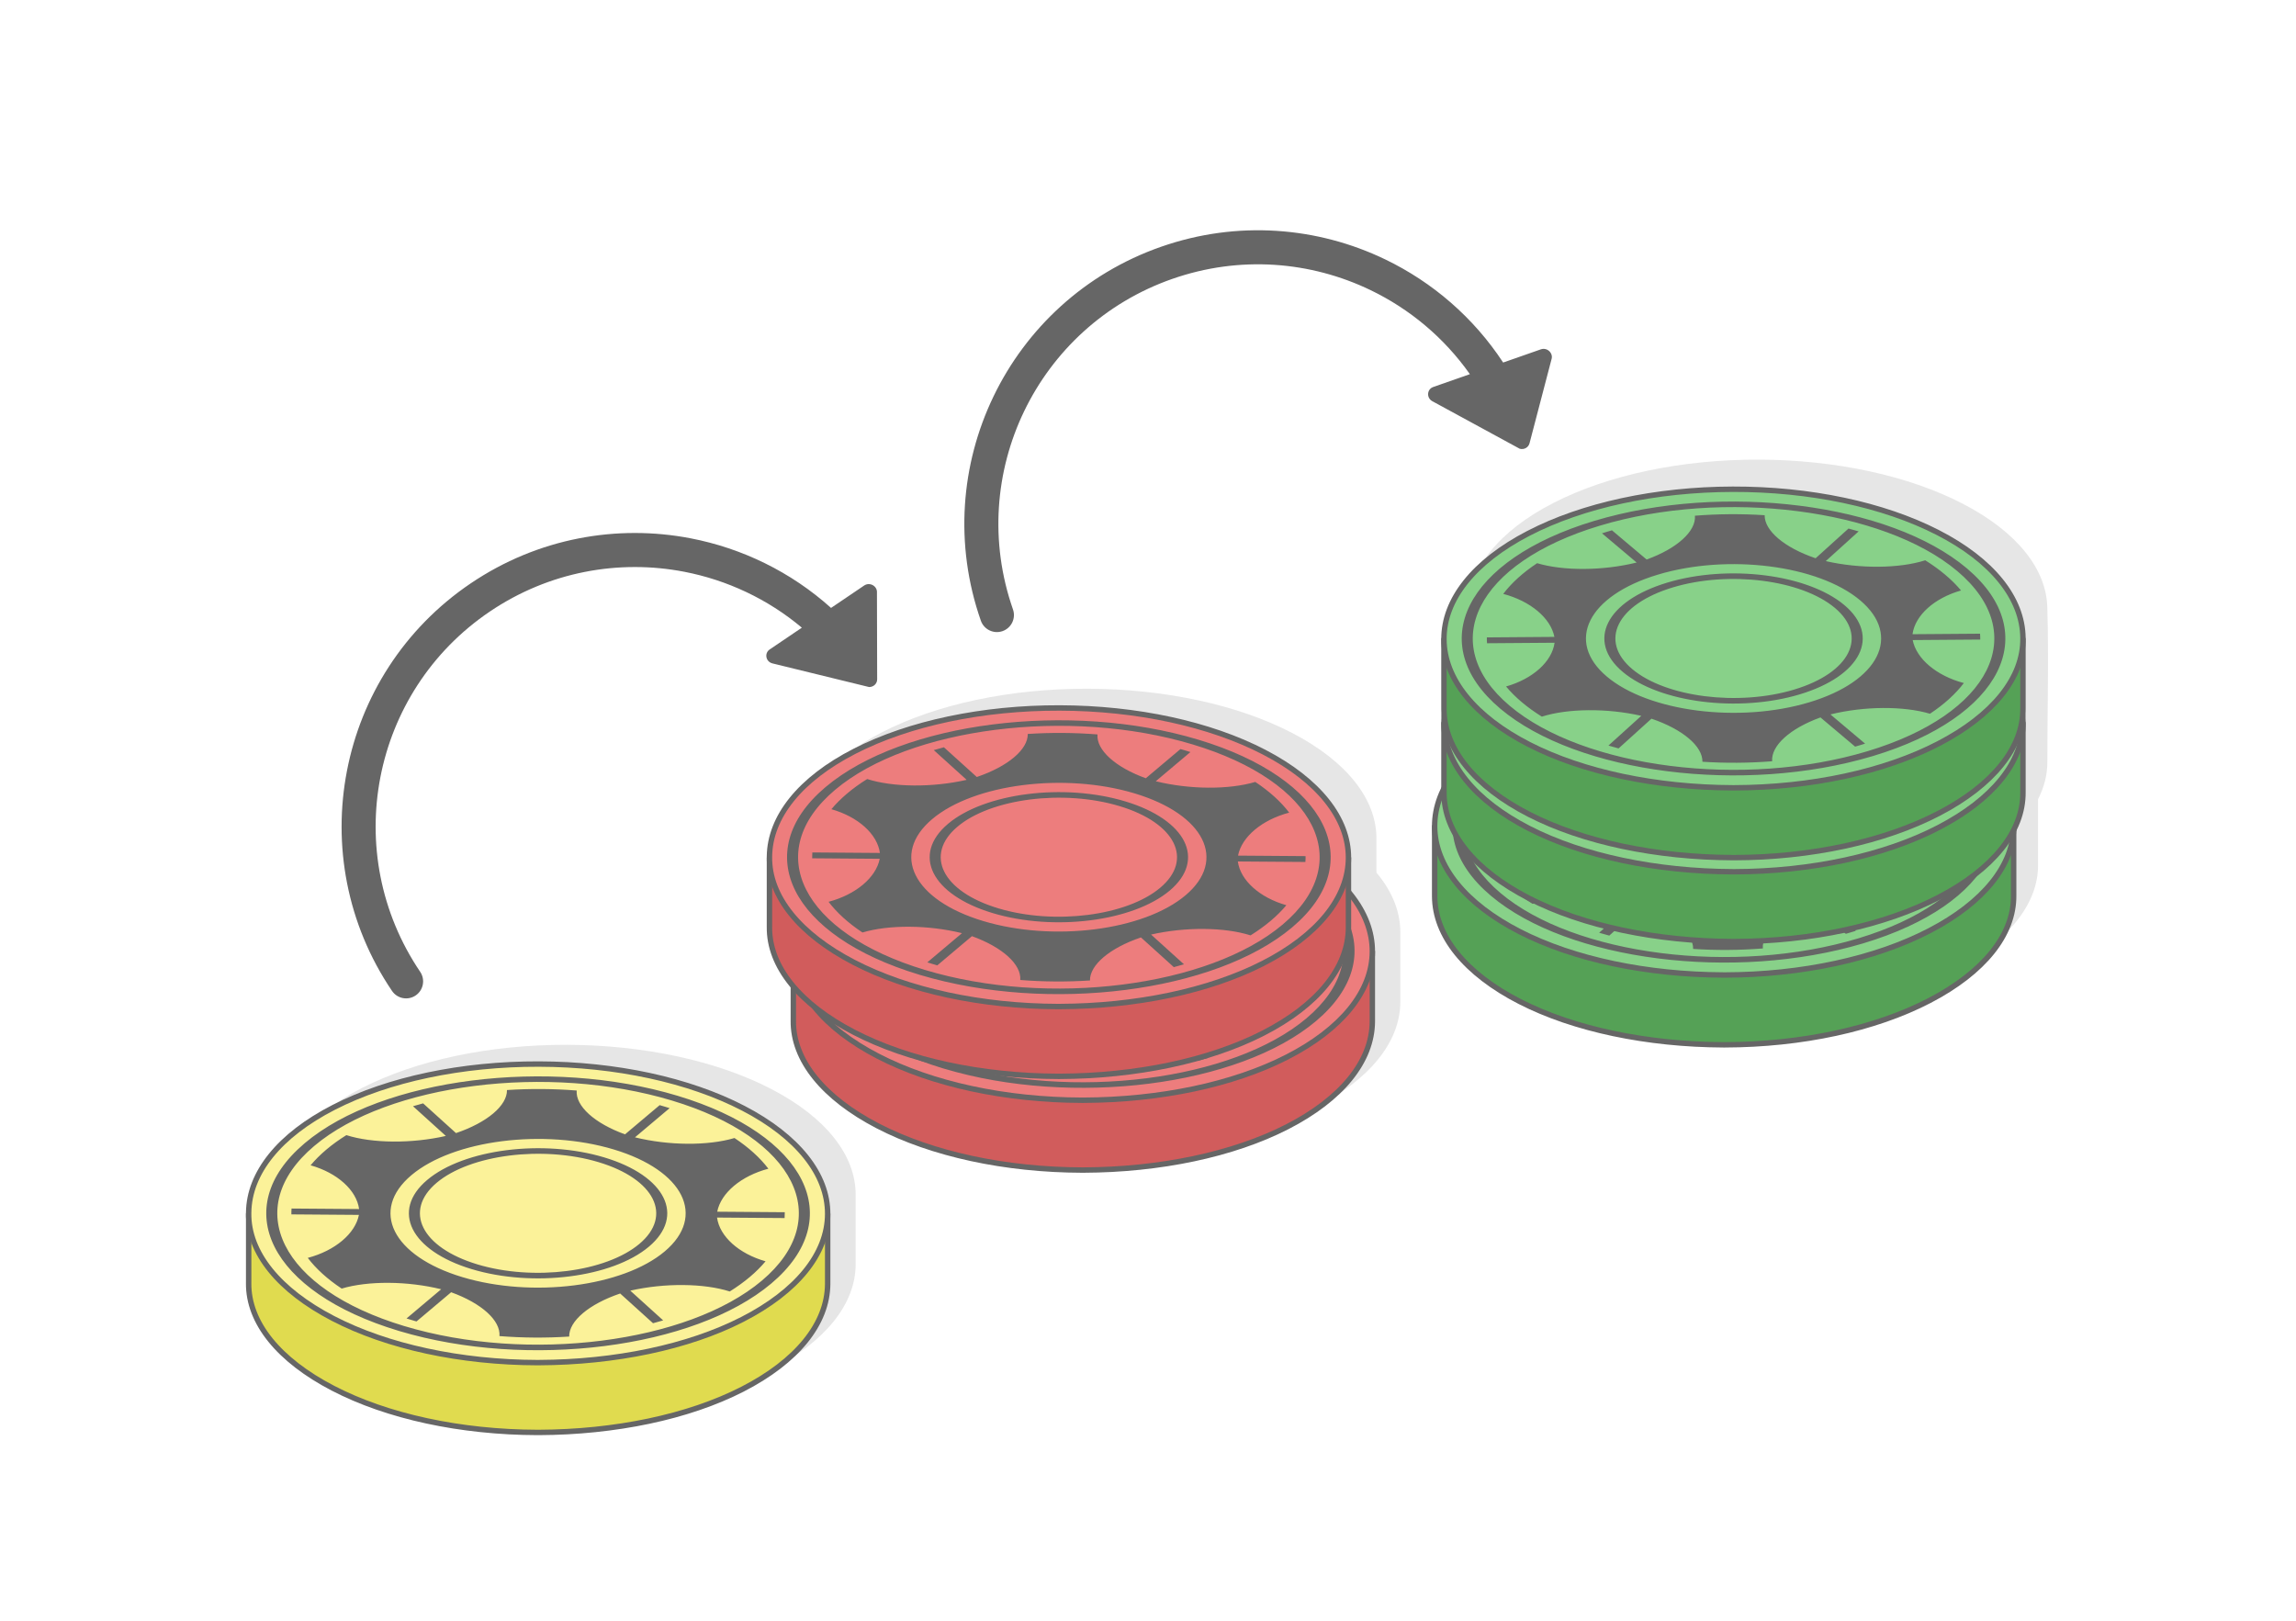 <?xml version="1.0" encoding="UTF-8"?>
<!DOCTYPE svg PUBLIC "-//W3C//DTD SVG 1.1//EN" "http://www.w3.org/Graphics/SVG/1.1/DTD/svg11.dtd">
<!-- Creator: CorelDRAW 2020 (64-Bit) -->
<svg xmlns="http://www.w3.org/2000/svg" xml:space="preserve" width="425px" height="300px" version="1.1" style="shape-rendering:geometricPrecision; text-rendering:geometricPrecision; image-rendering:optimizeQuality; fill-rule:evenodd; clip-rule:evenodd"
viewBox="0 0 17536.4 12378.6"
 xmlns:xlink="http://www.w3.org/1999/xlink"
 xmlns:xodm="http://www.corel.com/coreldraw/odm/2003">
 <defs>
  <style type="text/css">
   <![CDATA[
    .str0 {stroke:#666666;stroke-width:41.3;stroke-linecap:round;stroke-linejoin:round;stroke-miterlimit:2.613}
    .fil7 {fill:#55A156}
    .fil4 {fill:#666666}
    .fil8 {fill:#88D189}
    .fil2 {fill:#D15C5C}
    .fil5 {fill:#E0DB4F}
    .fil1 {fill:#E6E6E6}
    .fil3 {fill:#ED7D7D}
    .fil6 {fill:#FBF299}
    .fil0 {fill:white}
    .fil9 {fill:#666666;fill-rule:nonzero}
   ]]>
  </style>
 </defs>
 <g id="Layer_x0020_1">
  <g id="_1898274983488">
   <rect class="fil0" width="17536.4" height="12378.6"/>
   <path class="fil1" d="M10695.3 7121.5l0 522.1 -0.1 0 0.1 11.2c-1.4,303.4 -234.3,591.2 -651.3,804.7 -413.7,211.8 -972.1,327.9 -1555,330l-10.1 0.1c-588.3,-1.5 -1147.1,-122.3 -1562.1,-337.8 -412.7,-214.4 -647.5,-501.5 -643.9,-803.8l0.1 -4.4 0 -512.4c-0.1,-5.5 -0.1,-11 -0.1,-16.5l0.1 -4.3c3.6,-303.1 234.4,-591 651.2,-804.4 416.7,-213.3 977.2,-331.5 1565.1,-330.1 588.3,1.5 1147.2,122.3 1562.2,337.8 414.7,215.4 645.2,504.7 643.8,807.8z"/>
   <path class="fil1" d="M10512.9 6405.9l0 522.1 -0.1 0 0.1 11.2c-1.4,303.4 -234.3,591.2 -651.3,804.7 -413.7,211.8 -972.1,327.8 -1554.9,330l-10.1 0c-588.4,-1.4 -1147.2,-122.2 -1562.2,-337.8 -412.7,-214.3 -647.4,-501.4 -643.8,-803.7l0 -4.4 0 -512.5c-0.1,-5.4 -0.1,-10.9 0,-16.4l0 -4.4c3.7,-303 234.4,-591 651.2,-804.4 416.7,-213.3 977.2,-331.5 1565.1,-330 588.3,1.4 1147.2,122.3 1562.2,337.8 414.7,215.3 645.2,504.6 643.8,807.8z"/>
   <path class="fil2 str0" d="M8275.7 6656.1c588.3,1.4 1147.2,122.3 1562.2,337.8 157.7,81.9 288.8,174.5 390.6,274.5l253.2 0 0 522.2 -0.1 0 0.1 11.1c-1.4,303.4 -234.3,591.2 -651.3,804.7 -413.7,211.8 -972.1,327.9 -1555,330.1l-10.1 0c-588.3,-1.5 -1147.1,-122.3 -1562.1,-337.8 -412.7,-214.4 -647.5,-501.5 -643.9,-803.8l0.1 -4.3 0 -522.2 248.7 0c103.8,-103.2 238.8,-198.4 402.5,-282.2 416.7,-213.3 977.1,-331.6 1565.1,-330.1z"/>
   <path class="fil3 str0" d="M8275.7 6122.8c588.3,1.5 1147.1,122.3 1562.2,337.8 414.7,215.4 645.2,504.7 643.8,807.8 -1.4,303.4 -234.3,591.3 -651.3,804.8 -413.7,211.8 -972.1,327.8 -1555,330l-10.1 0c-588.3,-1.4 -1147.1,-122.3 -1562.1,-337.8 -412.7,-214.3 -647.5,-501.4 -643.9,-803.7l0.1 -4.4c3.6,-303.1 234.3,-591 651.2,-804.4 416.7,-213.3 977.1,-331.5 1565.1,-330.1z"/>
   <path class="fil4" d="M9236.8 6447.8c12.7,3.9 25.3,7.8 37.7,11.7l-264.7 223.1c258.3,63.6 558.3,65.3 760.1,5.1 108.8,72.1 195.6,151.2 258.9,234.4 -207.5,54.9 -362.3,184.4 -390.7,328.5l515.9 3.8c0.3,14.9 -0.2,29.8 -1.3,44.7l-516 -3.9c19.7,144.4 166.4,276.2 370.6,334.1 -34.1,40.8 -74.1,81 -120.6,120.1 -46.4,39.1 -97.6,75.9 -152.8,110.3 -198.1,-63.1 -497.9,-65.8 -759.8,-6.1l251.2 227c-25.6,7.6 -51.4,14.8 -77.6,21.7l-251 -227c-238.5,80.9 -391.6,210.8 -389.3,328.9 -175.6,11.4 -355,10.3 -532.5,-3.8 9.7,-118 -135.5,-250.3 -369,-334.7l-264.7 223c-12.8,-3.6 -25.6,-7.4 -38.3,-11.2 -12.7,-3.8 -25.4,-7.7 -37.8,-11.7l264.6 -223c-258.2,-63.6 -558.3,-65.4 -760,-5.2 -108.8,-72 -195.6,-151.1 -258.9,-234.4 207.6,-54.9 362.3,-184.3 390.7,-328.4l-515.9 -3.8c-0.3,-14.9 0.2,-29.8 1.3,-44.7l516 3.8c-19.6,-144.4 -166.4,-276.1 -370.6,-334.1 34.1,-40.8 74.2,-80.9 120.6,-120 46.3,-39.1 97.5,-75.9 152.7,-110.4 198.1,63.2 498,65.9 759.9,6.2l-251.1 -227c25.5,-7.6 51.3,-14.9 77.4,-21.8l251.2 227c238.3,-80.8 391.4,-210.7 389.2,-328.8 175.6,-11.3 355,-10.3 532.6,3.8 -9.7,118 135.4,250.3 369,334.7l264.6 -223.1c12.8,3.7 25.6,7.4 38.4,11.2zm-460.7 388.2c233.9,70.4 388.9,181.9 450.5,305.2 61.6,123.3 29.7,258.5 -110.1,376.3l-1 0.8c-139.9,117.4 -360.8,195.3 -605.1,226.4 -244.8,31 -513.1,15 -746.9,-55.4l-1.6 -0.4c-233,-70.5 -387.5,-181.7 -448.9,-304.8 -61.6,-123.2 -29.8,-258.4 110.1,-376.3 139.9,-117.8 361.3,-196 606.1,-227 244.7,-31.1 513,-15.2 746.9,55.2zm368.7 315.5c-56.3,-112.8 -198.1,-214.7 -411.9,-279.1 -213.8,-64.3 -459.3,-78.9 -683.3,-50.4 -224,28.4 -426.5,99.8 -554.3,207.6 -127.8,107.7 -156.9,231.4 -100.5,344.3 56.4,112.7 198.1,214.7 411.9,279.1l0.4 0.1c213.7,64.2 459,78.8 682.9,50.3 223.9,-28.4 426.4,-99.9 554.2,-207.6 127.9,-107.8 157,-231.4 100.6,-344.3zm190.3 -786.5c492,148.1 818.2,382.7 947.7,642.1 129.6,259.4 62.6,543.9 -231.6,791.8 -294.2,247.9 -760,412.4 -1275.1,477.8 -512.5,65 -1074.1,32.1 -1564.3,-114.2l-7.3 -2.1c-492,-148.1 -818.2,-382.6 -947.8,-642.1 -128.9,-258.2 -63.2,-541.1 227.4,-788.2l4.3 -3.6c294.1,-247.9 759.9,-412.4 1275,-477.8 515.1,-65.4 1079.7,-31.8 1571.7,116.3zm865.9 652.4c-124.3,-249 -437.2,-474 -909.2,-616 -471.9,-142.1 -1013.6,-174.2 -1508,-111.5 -493.9,62.8 -940.5,220.4 -1222.7,457.9l-0.6 0.5c-282.2,237.7 -346.3,510.7 -221.9,759.7 124.2,248.8 436.8,473.7 908.3,615.7l0.8 0.3c471.9,142 1013.7,174.2 1508,111.5 494.3,-62.8 941.1,-220.5 1223.3,-458.4 282.2,-237.8 346.4,-510.7 222,-759.7zm-1352.7 -242.2c534.2,160.8 708.3,509.4 388.8,778.6 -319.5,269.3 -1011.5,357.2 -1545.8,196.4 -534.2,-160.9 -708.3,-509.5 -388.8,-778.7 319.4,-269.2 1011.5,-357.1 1545.8,-196.3z"/>
   <path class="fil2 str0" d="M8093.3 5940.5c588.3,1.4 1147.2,122.3 1562.2,337.8 157.8,81.9 288.8,174.5 390.6,274.5l253.2 0 0 522.1 -0.1 0 0.1 11.2c-1.4,303.4 -234.3,591.2 -651.3,804.7 -413.7,211.8 -972.1,327.8 -1554.9,330l-10.1 0c-588.4,-1.4 -1147.2,-122.2 -1562.2,-337.8 -412.7,-214.3 -647.5,-501.4 -643.8,-803.7l0 -4.4 0 -522.1 248.7 0c103.9,-103.2 238.8,-198.5 402.5,-282.3 416.7,-213.3 977.2,-331.5 1565.1,-330z"/>
   <path class="fil3 str0" d="M8093.3 5407.2c588.3,1.4 1147.2,122.3 1562.2,337.8 414.7,215.4 645.2,504.6 643.8,807.8 -1.4,303.4 -234.3,591.3 -651.3,804.7 -413.7,211.8 -972.1,327.9 -1554.9,330l-10.2 0.1c-588.3,-1.5 -1147.1,-122.3 -1562.1,-337.8 -412.7,-214.4 -647.4,-501.5 -643.8,-803.8l0 -4.4c3.7,-303 234.4,-591 651.2,-804.4 416.7,-213.3 977.2,-331.5 1565.1,-330z"/>
   <path class="fil4" d="M9054.4 5732.2c12.7,3.8 25.3,7.8 37.8,11.7l-264.7 223c258.2,63.6 558.2,65.4 760.1,5.2 108.7,72.1 195.5,151.1 258.9,234.4 -207.6,54.9 -362.4,184.3 -390.8,328.4l515.9 3.9c0.3,14.8 -0.1,29.7 -1.3,44.6l-516 -3.8c19.7,144.4 166.4,276.1 370.6,334.1 -34.1,40.8 -74.1,80.9 -120.5,120 -46.5,39.1 -97.7,75.9 -152.9,110.4 -198,-63.1 -497.9,-65.9 -759.8,-6.2l251.2 227.1c-25.5,7.5 -51.4,14.8 -77.5,21.7l-251.1 -227c-238.5,80.8 -391.6,210.8 -389.3,328.8 -175.6,11.4 -354.9,10.4 -532.5,-3.7 9.7,-118.1 -135.5,-250.4 -369,-334.7l-264.7 223c-12.8,-3.7 -25.6,-7.4 -38.3,-11.3 -12.7,-3.8 -25.3,-7.7 -37.8,-11.6l264.7 -223c-258.2,-63.7 -558.4,-65.4 -760.1,-5.2 -108.8,-72.1 -195.6,-151.2 -258.9,-234.4 207.6,-54.9 362.4,-184.4 390.8,-328.4l-516 -3.9c-0.2,-14.9 0.2,-29.8 1.3,-44.7l516 3.9c-19.6,-144.4 -166.4,-276.1 -370.6,-334.1 34.1,-40.8 74.2,-80.9 120.6,-120.1 46.4,-39.1 97.5,-75.9 152.8,-110.3 198,63.1 497.9,65.9 759.8,6.1l-251.1 -227c25.5,-7.5 51.3,-14.8 77.4,-21.7l251.2 227c238.4,-80.8 391.4,-210.7 389.2,-328.8 175.6,-11.4 355,-10.4 532.6,3.7 -9.7,118.1 135.4,250.3 369,334.7l264.7 -223c12.7,3.7 25.6,7.4 38.3,11.2zm-460.7 388.2c233.9,70.4 388.9,181.9 450.6,305.2 61.5,123.2 29.7,258.4 -110.2,376.3l-0.9 0.8c-139.9,117.4 -360.9,195.3 -605.2,226.3 -244.7,31.1 -513,15.1 -746.9,-55.3l-1.6 -0.5c-233,-70.4 -387.5,-181.7 -448.9,-304.7 -61.6,-123.3 -29.7,-258.4 110.1,-376.3 139.9,-117.9 361.3,-196 606.1,-227.1 244.8,-31.1 513.1,-15.1 746.9,55.3zm368.7 315.5c-56.3,-112.8 -198,-214.8 -411.8,-279.1 -213.8,-64.4 -459.3,-78.9 -683.4,-50.5 -224,28.5 -426.4,99.9 -554.3,207.7 -127.8,107.7 -156.9,231.3 -100.5,344.2 56.4,112.8 198.1,214.8 411.9,279.1l0.4 0.2c213.7,64.2 459,78.7 683,50.3 223.9,-28.4 426.4,-99.9 554.1,-207.6 127.9,-107.8 157,-231.5 100.6,-344.3zm190.3 -786.5c492,148 818.2,382.6 947.8,642.1 129.5,259.4 62.5,543.8 -231.7,791.8 -294.2,247.9 -759.9,412.3 -1275,477.7 -512.6,65.1 -1074.1,32.1 -1564.4,-114.1l-7.3 -2.2c-492,-148 -818.1,-382.6 -947.8,-642.1 -128.9,-258.1 -63.1,-541 227.4,-788.1l4.3 -3.6c294.2,-248 759.9,-412.4 1275.1,-477.8 515,-65.4 1079.6,-31.8 1571.6,116.3zm865.9 652.3c-124.3,-248.9 -437.2,-473.9 -909.1,-615.9 -471.9,-142.1 -1013.7,-174.3 -1508,-111.5 -494,62.7 -940.6,220.3 -1222.8,457.9l-0.5 0.4c-282.2,237.8 -346.4,510.7 -222,759.8 124.2,248.7 436.8,473.6 908.3,615.7l0.8 0.2c472,142.1 1013.7,174.3 1508.1,111.5 494.2,-62.7 941,-220.5 1223.2,-458.3 282.3,-237.8 346.4,-510.7 222,-759.8zm-1352.7 -242.1c534.3,160.8 708.4,509.4 388.8,778.6 -319.4,269.2 -1011.5,357.1 -1545.8,196.3 -534.2,-160.8 -708.3,-509.4 -388.8,-778.6 319.5,-269.2 1011.5,-357.1 1545.8,-196.3z"/>
   <path class="fil1" d="M6535.2 9125.6l0 522.1 -0.1 0 0.1 11.2c-1.4,303.3 -234.3,591.2 -651.3,804.7 -413.7,211.8 -972.1,327.8 -1555,330l-10.1 0c-588.3,-1.5 -1147.1,-122.2 -1562.1,-337.8 -412.8,-214.3 -647.5,-501.4 -643.9,-803.7l0.1 -4.4 0 -512.5c-0.1,-5.4 -0.1,-10.9 -0.1,-16.4l0.1 -4.4c3.6,-303 234.3,-591 651.2,-804.4 416.7,-213.3 977.1,-331.5 1565,-330 588.4,1.4 1147.2,122.3 1562.2,337.8 414.8,215.3 645.2,504.6 643.9,807.8z"/>
   <path class="fil5 str0" d="M4115.5 8660.1c588.4,1.5 1147.2,122.4 1562.3,337.9 157.7,81.9 288.8,174.5 390.6,274.5l253.2 0 0 522.1 -0.1 0 0.1 11.2c-1.4,303.4 -234.3,591.2 -651.3,804.7 -413.8,211.8 -972.2,327.8 -1555,330l-10.1 0c-588.4,-1.4 -1147.1,-122.2 -1562.1,-337.8 -412.8,-214.3 -647.5,-501.4 -643.9,-803.7l0.1 -4.4 0 -522.1 248.7 0c103.8,-103.2 238.8,-198.5 402.5,-282.3 416.6,-213.3 977.1,-331.5 1565,-330.1z"/>
   <path class="fil6 str0" d="M4115.5 8126.9c588.4,1.4 1147.2,122.3 1562.2,337.8 414.8,215.4 645.2,504.6 643.9,807.8 -1.4,303.4 -234.3,591.2 -651.3,804.7 -413.8,211.8 -972.1,327.8 -1555,330l-10.1 0.1c-588.4,-1.5 -1147.2,-122.3 -1562.1,-337.8 -412.8,-214.4 -647.5,-501.5 -643.9,-803.8l0.1 -4.4c3.6,-303 234.3,-591 651.2,-804.4 416.6,-213.3 977.1,-331.5 1565,-330z"/>
   <path class="fil4" d="M5076.6 8451.9c12.7,3.8 25.4,7.8 37.8,11.7l-264.7 223c258.2,63.6 558.3,65.4 760.1,5.2 108.8,72 195.6,151.1 258.9,234.4 -207.6,54.9 -362.3,184.3 -390.8,328.4l516 3.9c0.2,14.8 -0.2,29.7 -1.3,44.6l-516 -3.8c19.6,144.4 166.4,276.1 370.5,334.1 -34,40.8 -74.1,80.9 -120.5,120 -46.4,39.1 -97.6,75.9 -152.8,110.4 -198.1,-63.1 -497.9,-65.9 -759.8,-6.2l251.1 227.1c-25.5,7.5 -51.4,14.8 -77.5,21.7l-251 -227c-238.5,80.8 -391.6,210.7 -389.3,328.8 -175.6,11.4 -355,10.4 -532.6,-3.7 9.7,-118.1 -135.4,-250.4 -369,-334.7l-264.6 223c-12.9,-3.7 -25.6,-7.4 -38.3,-11.3 -12.8,-3.8 -25.4,-7.7 -37.8,-11.6l264.6 -223.1c-258.2,-63.6 -558.3,-65.3 -760,-5.1 -108.8,-72.1 -195.6,-151.2 -258.9,-234.4 207.5,-54.9 362.3,-184.4 390.7,-328.4l-515.9 -3.9c-0.3,-14.9 0.2,-29.8 1.3,-44.7l515.9 3.9c-19.6,-144.4 -166.3,-276.2 -370.5,-334.1 34.1,-40.8 74.1,-80.9 120.5,-120.1 46.4,-39.1 97.6,-75.9 152.8,-110.3 198.1,63.1 498,65.8 759.8,6.1l-251 -227c25.5,-7.5 51.3,-14.8 77.4,-21.7l251.1 227c238.4,-80.8 391.5,-210.8 389.3,-328.8 175.6,-11.4 355,-10.4 532.6,3.7 -9.8,118.1 135.4,250.3 369,334.7l264.6 -223c12.8,3.7 25.6,7.4 38.3,11.2zm-460.6 388.2c233.8,70.4 388.9,181.9 450.5,305.2 61.6,123.2 29.7,258.4 -110.1,376.3l-1 0.8c-139.9,117.4 -360.8,195.3 -605.2,226.3 -244.7,31.1 -513,15.1 -746.8,-55.3l-1.6 -0.5c-233,-70.4 -387.5,-181.7 -449,-304.7 -61.5,-123.3 -29.7,-258.4 110.2,-376.3 139.8,-117.9 361.3,-196 606.1,-227.1 244.7,-31.1 513,-15.1 746.9,55.3zm368.7 315.5c-56.4,-112.8 -198.1,-214.8 -411.9,-279.1 -213.8,-64.4 -459.3,-78.9 -683.3,-50.5 -224,28.5 -426.5,99.9 -554.3,207.6 -127.9,107.8 -156.9,231.4 -100.5,344.3 56.3,112.8 198.1,214.8 411.9,279.1l0.4 0.2c213.6,64.2 459,78.7 682.9,50.3 223.9,-28.4 426.4,-99.9 554.2,-207.6 127.9,-107.8 157,-231.5 100.6,-344.3zm190.3 -786.5c491.9,148 818.1,382.6 947.7,642.1 129.6,259.4 62.6,543.8 -231.6,791.7 -294.2,248 -760,412.4 -1275.1,477.8 -512.5,65.1 -1074.1,32.1 -1564.4,-114.1l-7.2 -2.2c-492,-148 -818.2,-382.6 -947.8,-642.1 -128.9,-258.1 -63.2,-541 227.4,-788.1l4.3 -3.7c294.1,-247.9 759.9,-412.3 1275,-477.7 515.1,-65.4 1079.7,-31.8 1571.7,116.3zm865.9 652.3c-124.4,-248.9 -437.3,-473.9 -909.2,-615.9 -471.9,-142.1 -1013.6,-174.3 -1508,-111.5 -493.9,62.7 -940.5,220.3 -1222.8,457.9l-0.5 0.4c-282.2,237.8 -346.3,510.7 -221.9,759.7 124.2,248.8 436.8,473.7 908.3,615.8l0.8 0.2c471.9,142.1 1013.7,174.3 1508,111.5 494.3,-62.8 941.1,-220.5 1223.3,-458.3 282.2,-237.8 346.4,-510.7 222,-759.8zm-1352.7 -242.1c534.2,160.8 708.3,509.4 388.8,778.6 -319.5,269.2 -1011.5,357.1 -1545.8,196.3 -534.2,-160.8 -708.3,-509.4 -388.9,-778.6 319.5,-269.3 1011.6,-357.1 1545.9,-196.3z"/>
   <path class="fil1" d="M11214.9 4892.9c0,297.8 0,595.3 0,893.2 -47.3,93.9 -71.5,191.3 -71,290.1l0 0.9 0 521.2 0.1 0 -0.1 11.2c1.4,303.4 234.3,591.2 651.3,804.7 413.7,211.8 972.1,327.9 1554.9,330.1l10.1 0c588.4,-1.5 1147.2,-122.3 1562.2,-337.9 412.7,-214.3 647.4,-501.4 643.8,-803.7l0 -4.4 0 -494c47.8,-93.7 72.2,-191.1 71,-290.1l0 -4.4c0,-383 11.4,-780.4 -0.1,-1161.5 -2.7,-300.3 -232.6,-586.5 -643.8,-799.9 -415,-215.5 -973.9,-336.4 -1562.2,-337.9 -587.9,-1.4 -1148.4,116.8 -1565,330.1 -416.9,213.4 -647.6,501.4 -651.2,804.4l-0.1 4.4c-0.1,5.5 0,11 0.1,16.4l0 227.1z"/>
   <path class="fil7 str0" d="M13163.6 5699.5c-588.3,1.5 -1147.2,122.4 -1562.2,337.9 -157.8,81.9 -288.8,174.5 -390.6,274.5l-253.2 0 0 522.1 0.1 0 -0.1 11.2c1.4,303.4 234.3,591.2 651.3,804.7 413.7,211.8 972.1,327.8 1554.9,330l10.1 0c588.4,-1.4 1147.2,-122.2 1562.2,-337.8 412.7,-214.3 647.4,-501.4 643.8,-803.7l0 -4.4 0 -522.1 -248.7 0c-103.9,-103.2 -238.8,-198.5 -402.5,-282.3 -416.7,-213.3 -977.2,-331.5 -1565.1,-330.1z"/>
   <path class="fil8 str0" d="M13163.6 5166.3c-588.3,1.4 -1147.2,122.3 -1562.2,337.8 -414.8,215.4 -645.2,504.6 -643.8,807.8 1.4,303.4 234.3,591.2 651.3,804.7 413.7,211.8 972.1,327.8 1555,330l10 0.1c588.4,-1.5 1147.2,-122.3 1562.2,-337.8 412.7,-214.4 647.4,-501.5 643.8,-803.8l0 -4.4c-3.7,-303 -234.4,-591 -651.2,-804.4 -416.7,-213.3 -977.2,-331.5 -1565.1,-330z"/>
   <path class="fil4" d="M12202.5 5491.3c-12.7,3.8 -25.3,7.8 -37.8,11.7l264.7 223c-258.2,63.6 -558.3,65.4 -760.1,5.2 -108.7,72 -195.5,151.1 -258.9,234.4 207.6,54.9 362.4,184.3 390.8,328.4l-515.9 3.9c-0.3,14.8 0.1,29.7 1.3,44.6l516 -3.8c-19.7,144.4 -166.4,276.1 -370.6,334.1 34,40.8 74.1,80.9 120.5,120 46.5,39.1 97.7,75.9 152.9,110.4 198,-63.1 497.9,-65.9 759.8,-6.2l-251.2 227.1c25.5,7.5 51.4,14.8 77.5,21.7l251.1 -227c238.5,80.8 391.6,210.8 389.3,328.8 175.6,11.4 354.9,10.4 532.5,-3.7 -9.7,-118.1 135.5,-250.4 369,-334.7l264.7 223c12.8,-3.7 25.6,-7.4 38.3,-11.3 12.7,-3.8 25.3,-7.7 37.8,-11.6l-264.7 -223c258.2,-63.7 558.3,-65.4 760.1,-5.2 108.8,-72.1 195.6,-151.2 258.9,-234.4 -207.6,-54.9 -362.4,-184.4 -390.8,-328.4l516 -3.9c0.2,-14.9 -0.2,-29.8 -1.3,-44.7l-516 3.9c19.6,-144.4 166.4,-276.2 370.6,-334.1 -34.1,-40.8 -74.2,-80.9 -120.6,-120.1 -46.4,-39.1 -97.5,-75.9 -152.8,-110.3 -198,63.1 -497.9,65.8 -759.8,6.1l251.1 -227c-25.6,-7.5 -51.3,-14.8 -77.5,-21.7l-251.1 227c-238.4,-80.8 -391.4,-210.7 -389.2,-328.8 -175.6,-11.4 -355,-10.4 -532.6,3.7 9.7,118.1 -135.4,250.3 -369,334.7l-264.7 -223c-12.7,3.7 -25.6,7.4 -38.3,11.2zm460.7 388.2c-233.9,70.4 -388.9,181.9 -450.6,305.2 -61.5,123.2 -29.7,258.4 110.2,376.3l0.9 0.8c139.9,117.4 360.9,195.3 605.2,226.3 244.7,31.1 513,15.1 746.9,-55.3l1.6 -0.5c233,-70.4 387.5,-181.7 448.9,-304.7 61.6,-123.3 29.7,-258.4 -110.1,-376.3 -139.9,-117.8 -361.3,-196 -606.1,-227.1 -244.8,-31.1 -513.1,-15.1 -746.9,55.3zm-368.7 315.5c56.3,-112.8 198,-214.8 411.8,-279.1 213.8,-64.4 459.3,-78.9 683.4,-50.5 224,28.5 426.4,99.9 554.3,207.6 127.8,107.8 156.8,231.4 100.5,344.3 -56.4,112.8 -198.1,214.8 -411.9,279.1l-0.4 0.2c-213.7,64.2 -459,78.7 -683,50.3 -223.9,-28.4 -426.4,-99.9 -554.1,-207.6 -127.9,-107.8 -157,-231.5 -100.6,-344.3zm-190.3 -786.5c-492,148 -818.2,382.6 -947.8,642.1 -129.5,259.4 -62.5,543.8 231.7,791.8 294.2,247.9 759.9,412.3 1275,477.7 512.6,65.1 1074.1,32.1 1564.4,-114.1l7.3 -2.2c492,-148 818.1,-382.6 947.8,-642.1 128.9,-258.1 63.1,-541 -227.4,-788.1l-4.3 -3.6c-294.2,-248 -759.9,-412.4 -1275.1,-477.8 -515,-65.4 -1079.6,-31.8 -1571.6,116.3zm-865.9 652.3c124.3,-248.9 437.2,-473.9 909.1,-615.9 471.9,-142.1 1013.7,-174.3 1508,-111.5 494,62.7 940.6,220.3 1222.8,457.9l0.5 0.4c282.2,237.8 346.4,510.7 222,759.7 -124.2,248.8 -436.9,473.7 -908.3,615.8l-0.9 0.2c-471.9,142.1 -1013.6,174.3 -1508,111.5 -494.2,-62.7 -941,-220.5 -1223.2,-458.3 -282.3,-237.8 -346.4,-510.7 -222,-759.8zm1352.7 -242.1c-534.3,160.8 -708.4,509.4 -388.8,778.6 319.4,269.2 1011.5,357.1 1545.8,196.3 534.2,-160.8 708.3,-509.4 388.8,-778.6 -319.5,-269.3 -1011.5,-357.1 -1545.8,-196.3z"/>
   <path class="fil7 str0" d="M13234.6 4911c-588.3,1.5 -1147.2,122.3 -1562.2,337.8 -157.8,82 -288.8,174.6 -390.6,274.6l-253.2 0 0 522.1 0.1 0 -0.1 11.2c1.3,303.3 234.3,591.2 651.2,804.6 413.8,211.9 972.2,327.9 1555,330.1l10.1 0c588.4,-1.5 1147.2,-122.3 1562.2,-337.8 412.7,-214.3 647.4,-501.4 643.8,-803.7l0 -4.4 0 -522.1 -248.8 0c-103.8,-103.2 -238.8,-198.5 -402.4,-282.3 -416.7,-213.3 -977.2,-331.5 -1565.1,-330.1z"/>
   <path class="fil8 str0" d="M13234.6 4377.7c-588.3,1.5 -1147.2,122.4 -1562.2,337.9 -414.8,215.3 -645.2,504.6 -643.8,807.8 1.3,303.4 234.3,591.2 651.2,804.7 413.8,211.8 972.2,327.8 1555,330l10.1 0.1c588.4,-1.5 1147.2,-122.3 1562.2,-337.9 412.7,-214.3 647.4,-501.4 643.8,-803.7l0 -4.4c-3.7,-303 -234.4,-591 -651.3,-804.4 -416.6,-213.3 -977.1,-331.5 -1565,-330.1z"/>
   <path class="fil4" d="M12273.5 4702.8c-12.7,3.8 -25.3,7.7 -37.8,11.7l264.7 223c-258.2,63.6 -558.3,65.3 -760.1,5.1 -108.8,72.1 -195.5,151.2 -258.9,234.5 207.6,54.9 362.4,184.3 390.8,328.4l-516 3.8c-0.2,14.9 0.2,29.8 1.4,44.7l516 -3.9c-19.7,144.5 -166.5,276.2 -370.6,334.1 34,40.9 74.1,81 120.5,120.1 46.4,39.1 97.7,75.9 152.8,110.4 198.1,-63.2 497.9,-65.9 759.8,-6.2l-251.1 227c25.5,7.6 51.4,14.8 77.5,21.8l251.1 -227.1c238.5,80.9 391.5,210.8 389.2,328.9 175.7,11.4 355,10.4 532.6,-3.7 -9.7,-118.1 135.5,-250.4 369,-334.8l264.6 223.1c12.9,-3.7 25.6,-7.4 38.4,-11.3 12.7,-3.8 25.3,-7.7 37.8,-11.7l-264.7 -223c258.2,-63.6 558.3,-65.3 760.1,-5.1 108.8,-72.1 195.5,-151.2 258.9,-234.4 -207.6,-54.9 -362.4,-184.4 -390.8,-328.5l516 -3.8c0.2,-14.9 -0.2,-29.8 -1.4,-44.7l-515.9 3.9c19.6,-144.5 166.4,-276.2 370.5,-334.1 -34,-40.8 -74.1,-81 -120.5,-120.1 -46.4,-39.1 -97.6,-75.9 -152.8,-110.3 -198,63.1 -498,65.8 -759.8,6.1l251.1 -227c-25.6,-7.6 -51.3,-14.8 -77.5,-21.8l-251.1 227.1c-238.4,-80.9 -391.4,-210.8 -389.2,-328.8 -175.7,-11.4 -355,-10.4 -532.6,3.7 9.7,118.1 -135.5,250.3 -369,334.7l-264.7 -223c-12.8,3.7 -25.6,7.3 -38.3,11.2zm460.7 388.2c-233.9,70.4 -388.9,181.9 -450.6,305.2 -61.5,123.2 -29.7,258.4 110.2,376.2l0.9 0.9c139.9,117.4 360.8,195.3 605.2,226.3 244.7,31.1 513,15.1 746.9,-55.3l1.6 -0.5c233,-70.4 387.5,-181.7 448.9,-304.7 61.5,-123.3 29.7,-258.5 -110.2,-376.3 -139.8,-117.9 -361.2,-196 -606,-227.1 -244.8,-31.1 -513.1,-15.1 -746.9,55.3zm-368.8 315.5c56.4,-112.8 198.1,-214.8 411.9,-279.1 213.8,-64.4 459.3,-79 683.4,-50.5 223.9,28.4 426.4,99.9 554.3,207.6 127.8,107.7 156.8,231.4 100.4,344.3 -56.3,112.8 -198,214.8 -411.8,279.1l-0.5 0.1c-213.6,64.3 -458.9,78.8 -682.9,50.4 -223.9,-28.5 -426.4,-99.9 -554.2,-207.7 -127.8,-107.7 -156.9,-231.4 -100.6,-344.2zm-190.2 -786.6c-492,148.1 -818.2,382.7 -947.8,642.2 -129.5,259.3 -62.6,543.8 231.7,791.7 294.1,248 759.9,412.4 1275,477.8 512.5,65.1 1074.1,32.1 1564.4,-114.1l7.3 -2.2c491.9,-148.1 818.1,-382.6 947.7,-642.1 128.9,-258.2 63.2,-541 -227.4,-788.1l-4.2 -3.7c-294.2,-247.9 -760,-412.3 -1275.1,-477.7 -515,-65.4 -1079.6,-31.8 -1571.6,116.2zm-866 652.4c124.4,-248.9 437.3,-473.9 909.2,-616 471.9,-142 1013.7,-174.2 1508,-111.4 494,62.7 940.6,220.3 1222.8,457.8l0.5 0.5c282.2,237.8 346.4,510.7 222,759.7 -124.2,248.8 -436.9,473.7 -908.3,615.8l-0.9 0.2c-471.9,142.1 -1013.6,174.3 -1508,111.5 -494.2,-62.8 -941,-220.5 -1223.3,-458.3 -282.2,-237.8 -346.3,-510.7 -222,-759.8zm1352.8 -242.2c-534.3,160.9 -708.4,509.5 -388.9,778.7 319.5,269.2 1011.6,357.1 1545.8,196.3 534.3,-160.8 708.4,-509.4 388.9,-778.6 -319.5,-269.3 -1011.5,-357.2 -1545.8,-196.4z"/>
   <path class="fil7 str0" d="M13234.6 4269.9c-588.3,1.4 -1147.2,122.3 -1562.2,337.8 -157.8,81.9 -288.8,174.5 -390.6,274.5l-253.2 0 0 522.1 0.1 0 -0.1 11.2c1.3,303.4 234.3,591.2 651.2,804.7 413.8,211.8 972.2,327.9 1555,330l10.1 0.1c588.4,-1.5 1147.2,-122.3 1562.2,-337.9 412.7,-214.3 647.4,-501.4 643.8,-803.7l0 -4.4 0 -522.1 -248.8 0c-103.8,-103.2 -238.8,-198.5 -402.4,-282.3 -416.7,-213.3 -977.2,-331.5 -1565.1,-330z"/>
   <path class="fil8 str0" d="M13234.6 3736.6c-588.3,1.4 -1147.2,122.3 -1562.2,337.8 -414.8,215.4 -645.2,504.7 -643.8,807.8 1.3,303.4 234.3,591.3 651.2,804.7 413.8,211.8 972.2,327.9 1555,330.1l10.1 0c588.4,-1.5 1147.2,-122.3 1562.2,-337.8 412.7,-214.4 647.4,-501.5 643.8,-803.8l0 -4.3c-3.7,-303.1 -234.4,-591 -651.3,-804.4 -416.6,-213.3 -977.1,-331.5 -1565,-330.1z"/>
   <path class="fil4" d="M12273.5 4061.6c-12.7,3.9 -25.3,7.8 -37.8,11.7l264.7 223.1c-258.2,63.6 -558.3,65.3 -760.1,5.1 -108.8,72.1 -195.5,151.1 -258.9,234.4 207.6,54.9 362.4,184.4 390.8,328.4l-516 3.9c-0.2,14.8 0.2,29.7 1.4,44.7l516 -3.9c-19.7,144.4 -166.5,276.2 -370.6,334.1 34,40.8 74.1,80.9 120.5,120.1 46.4,39 97.7,75.8 152.8,110.3 198.1,-63.1 497.9,-65.9 759.8,-6.2l-251.1 227.1c25.5,7.5 51.4,14.8 77.5,21.7l251.1 -227c238.5,80.8 391.5,210.8 389.2,328.9 175.7,11.3 355,10.3 532.6,-3.8 -9.7,-118 135.5,-250.3 369,-334.7l264.6 223c12.9,-3.7 25.6,-7.4 38.4,-11.2 12.7,-3.9 25.3,-7.8 37.8,-11.7l-264.7 -223c258.2,-63.7 558.3,-65.4 760.1,-5.2 108.8,-72.1 195.5,-151.1 258.9,-234.4 -207.6,-54.9 -362.4,-184.4 -390.8,-328.4l516 -3.9c0.2,-14.8 -0.2,-29.7 -1.4,-44.7l-515.9 3.9c19.6,-144.4 166.4,-276.1 370.5,-334.1 -34,-40.8 -74.1,-80.9 -120.5,-120 -46.4,-39.1 -97.6,-76 -152.8,-110.4 -198,63.1 -498,65.9 -759.8,6.1l251.1 -227c-25.6,-7.5 -51.3,-14.8 -77.5,-21.7l-251.1 227c-238.4,-80.8 -391.4,-210.7 -389.2,-328.8 -175.7,-11.4 -355,-10.3 -532.6,3.8 9.7,118 -135.5,250.3 -369,334.6l-264.7 -223c-12.8,3.7 -25.6,7.4 -38.3,11.2zm460.7 388.2c-233.9,70.4 -388.9,181.9 -450.6,305.2 -61.5,123.3 -29.7,258.5 110.2,376.3l0.9 0.8c139.9,117.4 360.8,195.3 605.2,226.3 244.7,31.1 513,15.1 746.9,-55.3l1.6 -0.5c233,-70.4 387.5,-181.6 448.9,-304.7 61.5,-123.2 29.7,-258.4 -110.2,-376.3 -139.8,-117.8 -361.2,-196 -606,-227.1 -244.8,-31.1 -513.1,-15.1 -746.9,55.3zm-368.8 315.5c56.4,-112.8 198.1,-214.7 411.9,-279.1 213.8,-64.3 459.3,-78.9 683.4,-50.5 223.9,28.5 426.4,99.9 554.3,207.7 127.8,107.7 156.8,231.4 100.4,344.2 -56.3,112.8 -198,214.8 -411.8,279.1l-0.5 0.2c-213.6,64.2 -458.9,78.7 -682.9,50.3 -223.9,-28.4 -426.4,-99.9 -554.2,-207.6 -127.8,-107.8 -156.9,-231.5 -100.6,-344.3zm-190.2 -786.5c-492,148.1 -818.2,382.6 -947.8,642.1 -129.5,259.4 -62.6,543.8 231.7,791.8 294.1,247.9 759.9,412.3 1275,477.7 512.5,65.1 1074.1,32.2 1564.4,-114.1l7.3 -2.1c491.9,-148.1 818.1,-382.7 947.7,-642.2 128.9,-258.1 63.2,-541 -227.4,-788.1l-4.2 -3.6c-294.2,-247.9 -760,-412.4 -1275.1,-477.8 -515,-65.4 -1079.6,-31.8 -1571.6,116.3zm-866 652.4c124.4,-249 437.3,-474 909.2,-616 471.9,-142.1 1013.7,-174.3 1508,-111.5 494,62.8 940.6,220.3 1222.8,457.9l0.5 0.4c282.2,237.8 346.4,510.7 222,759.8 -124.2,248.8 -436.9,473.7 -908.3,615.7l-0.9 0.3c-471.9,142 -1013.6,174.2 -1508,111.4 -494.2,-62.7 -941,-220.5 -1223.3,-458.3 -282.2,-237.8 -346.3,-510.7 -222,-759.7zm1352.8 -242.2c-534.3,160.8 -708.4,509.4 -388.9,778.6 319.5,269.3 1011.6,357.1 1545.8,196.3 534.3,-160.8 708.4,-509.4 388.9,-778.6 -319.5,-269.2 -1011.5,-357.1 -1545.8,-196.3z"/>
   <path class="fil9" d="M6124.4 4794c-261.4,-219.5 -571.8,-364 -897.8,-427 -497.9,-96.2 -1032.5,-2.4 -1485.8,304.1 -453.3,306.6 -739.4,767.8 -835.6,1265.7 -96.1,497.9 -2.3,1032.5 304.2,1485.7 40.2,59.5 24.6,140.4 -34.9,180.6 -59.4,40.2 -140.3,24.6 -180.5,-34.9 -346.8,-512.7 -452.8,-1117.5 -344,-1680.7 108.7,-563.3 432.4,-1085.1 945.1,-1431.8 512.8,-346.7 1117.5,-452.8 1680.8,-344 392.4,75.8 764.6,255.8 1071.5,531.4l252.8 -171c43.1,-29.2 101.6,4.6 97.8,54.2l1.6 662.2c0.1,32.9 -27.5,59.3 -61.7,58.9l-737.8 -180.5c-51.9,-12.7 -63.7,-78.1 -21.4,-106.6l245.7 -166.3z"/>
   <path class="fil9" d="M11226.7 2857.8c-196.7,-279 -459.8,-498 -759,-642.1 -456.8,-220.2 -997.6,-266.1 -1514.2,-85.5 -516.5,180.6 -910.9,553.5 -1131.1,1010.3 -220.1,456.8 -266,997.6 -85.4,1514.2 23.7,67.7 -12,141.9 -79.8,165.6 -67.8,23.7 -142,-12.1 -165.7,-79.8 -204.2,-584.3 -152.3,-1196.1 96.7,-1712.9 249,-516.8 695.2,-938.6 1279.5,-1142.8 584.3,-204.3 1196.1,-152.4 1712.9,96.6 360,173.5 673.9,442.7 900.2,787.5l288.1 -100.8c49.2,-17.1 97.1,30.5 80.8,77.5l-167.6 640.6c-8.4,31.8 -41.8,50.2 -74.7,41.2l-667.3 -363c-46.9,-25.6 -41.6,-91.8 6.5,-108.6l280.1 -98z"/>
  </g>
 </g>
</svg>
